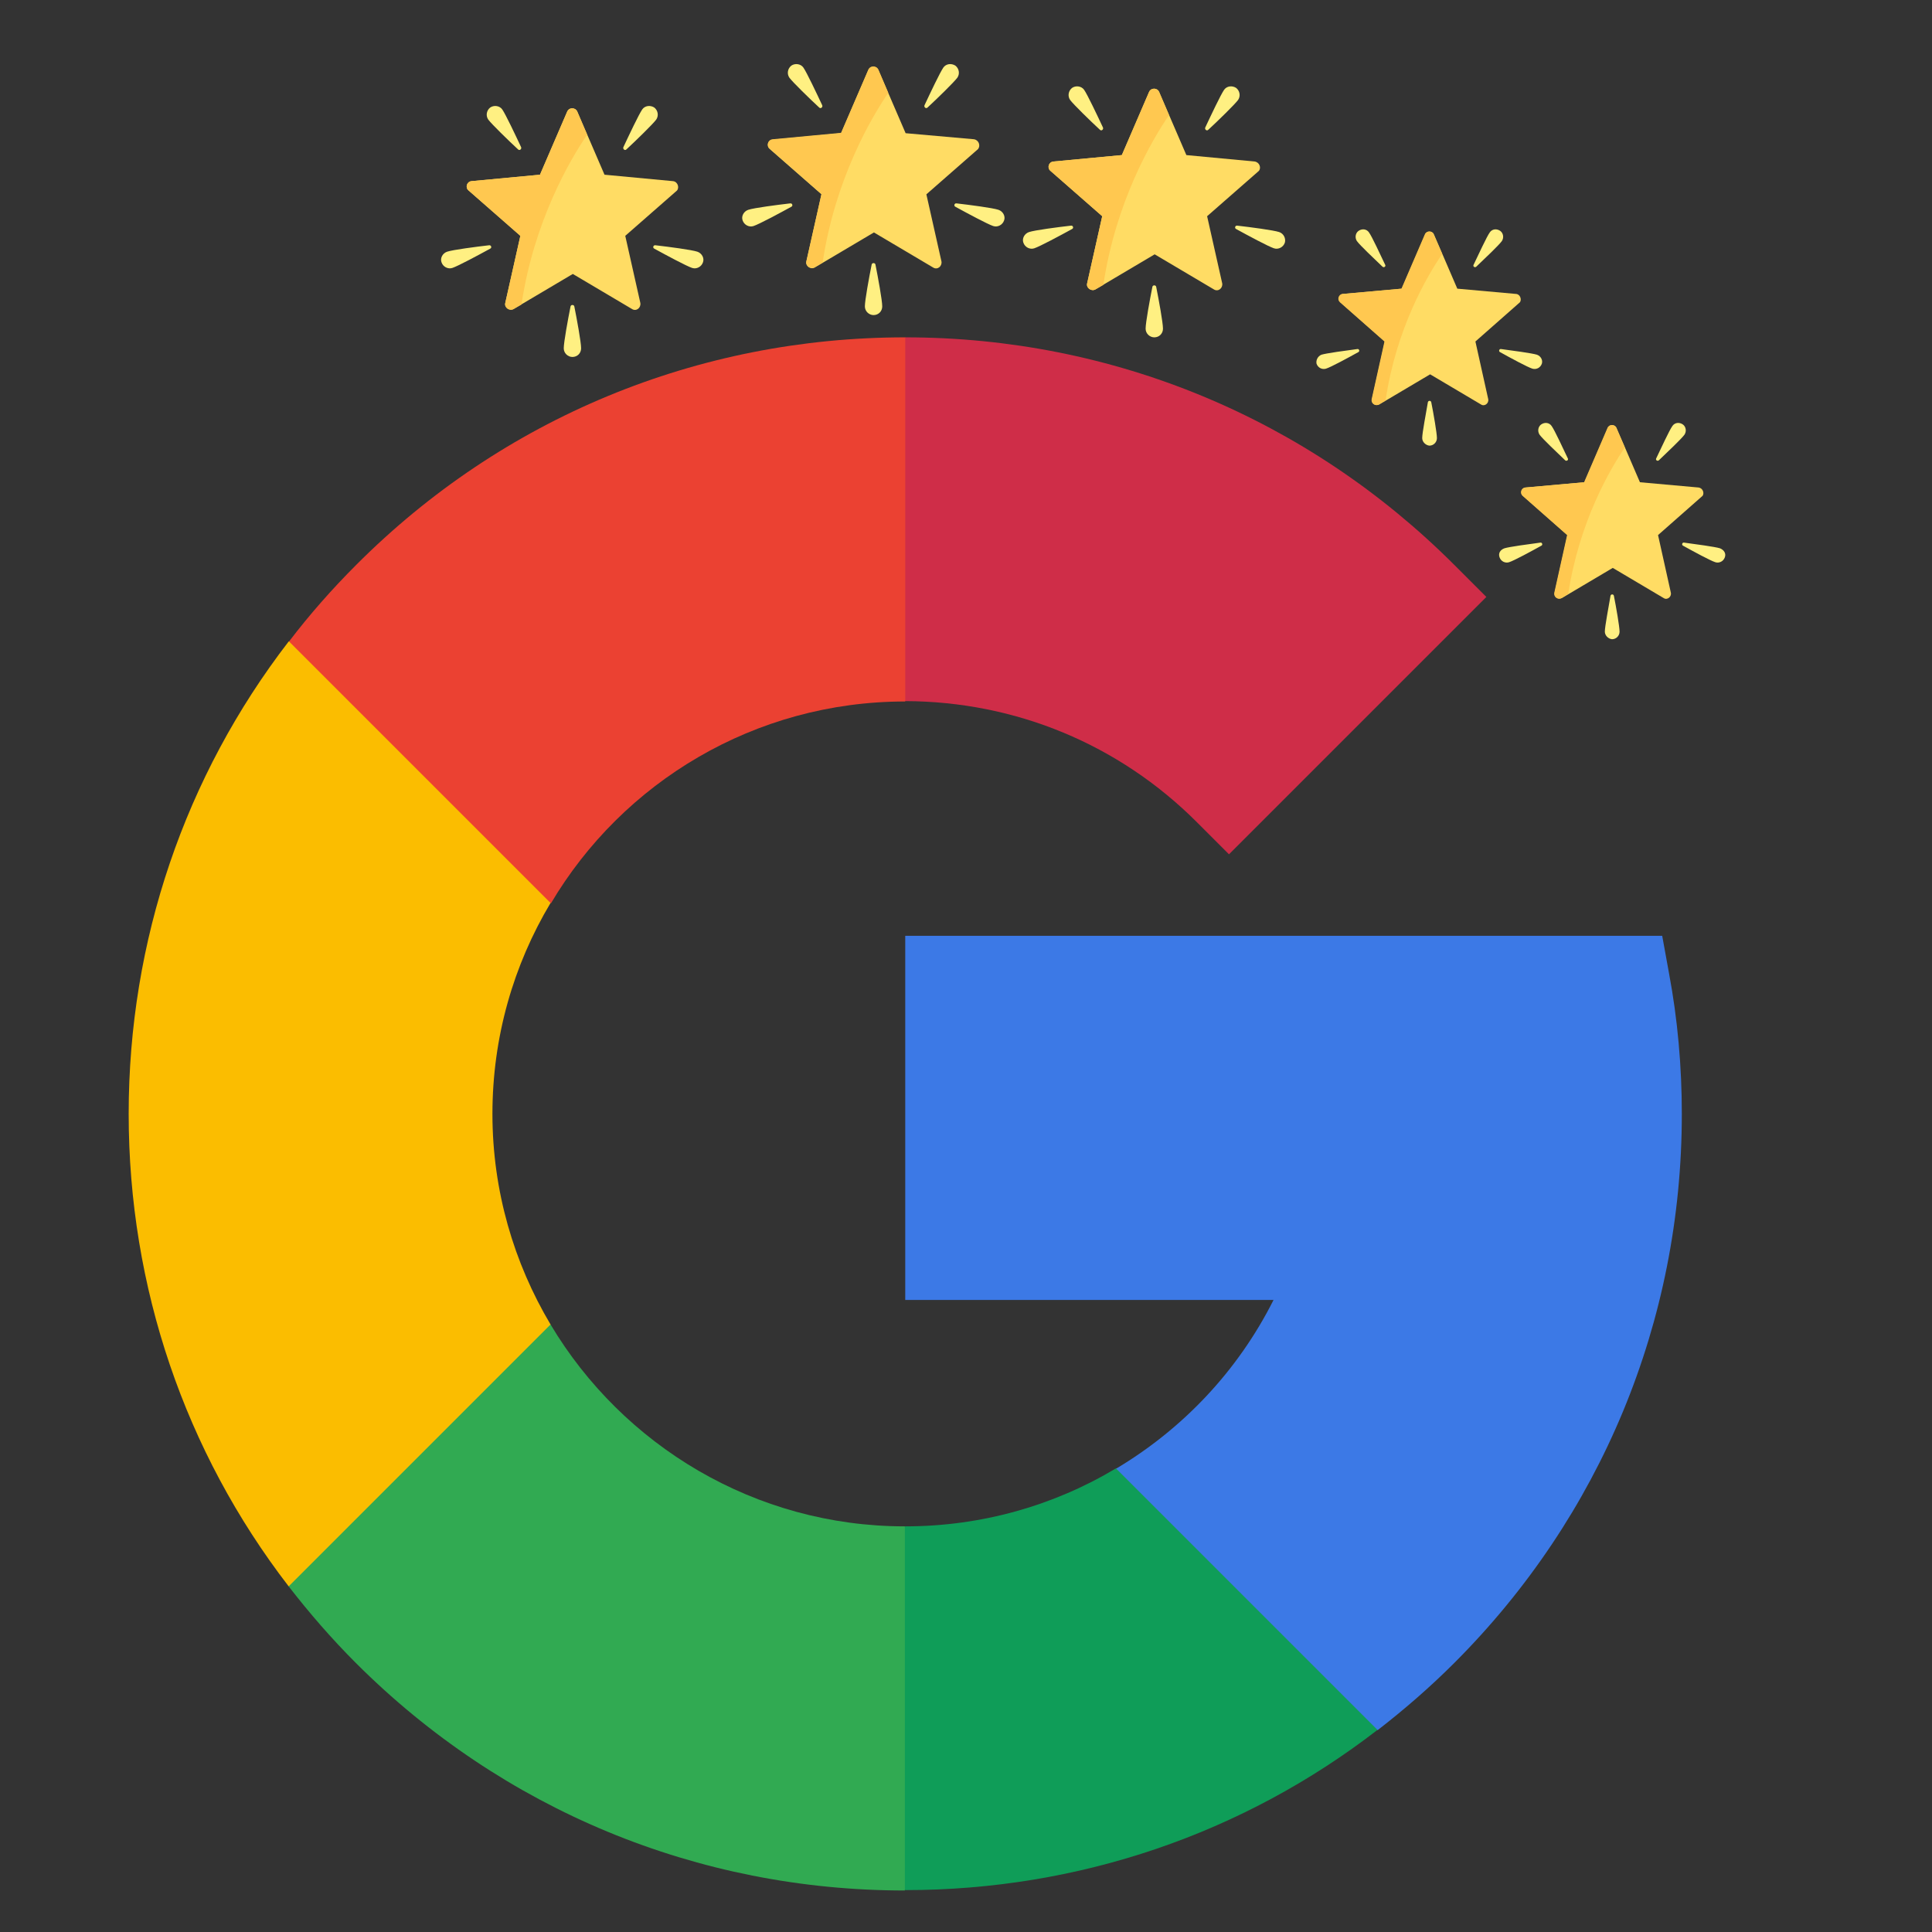 <svg xmlns="http://www.w3.org/2000/svg" xmlns:xlink="http://www.w3.org/1999/xlink" id="Capa_1" x="0px" y="0px" viewBox="0 0 512 512" style="enable-background:new 0 0 512 512;" xml:space="preserve"><rect x="0" y="0" width="512" height="512" fill="#333333" stroke="none"/><style type="text/css">	.st0{fill:#FBBD00;}	.st1{fill:#0F9D58;}	.st2{fill:#31AA52;}	.st3{fill:#3C79E6;}	.st4{fill:#CF2D48;}	.st5{fill:#EB4132;}	.st6{fill:#FFDC64;}	.st7{fill:#FFF082;}	.st8{fill:#FFC850;}</style><g>	<g>		<path class="st0" d="M130.5,295.2c0-20.4,5.6-39.5,15.4-55.9V170H76.5C49,205.7,34.1,249.3,34.1,295.2S49,384.7,76.5,420.4h69.4    V351C136.2,334.7,130.5,315.6,130.5,295.2z"></path>		<path class="st1" d="M239.9,404.5l-48.2,48.2l48.2,48.2c45.9,0,89.5-14.9,125.2-42.5v-69.3h-69.3    C279.3,399,260.1,404.5,239.9,404.5z"></path>		<path class="st2" d="M145.9,351l-69.4,69.4c5.5,7.1,11.4,13.9,17.8,20.3c38.9,38.9,90.6,60.3,145.5,60.3v-96.5    C200,404.5,165,383,145.9,351L145.9,351z"></path>		<path class="st3" d="M445.7,295.2c0-12.5-1.1-25.1-3.4-37.3l-1.8-9.9H239.9v96.5h97.6c-9.5,18.9-24.1,34.2-41.7,44.7l69.3,69.3    c7.1-5.5,13.9-11.4,20.3-17.8C424.3,401.8,445.7,350.2,445.7,295.2z"></path>		<path class="st4" d="M317.2,217.9l8.5,8.5l68.2-68.2l-8.5-8.5c-38.9-38.9-90.6-60.3-145.5-60.3l-48.2,48.2l48.2,48.2    C269.1,185.9,296.5,197.2,317.2,217.9z"></path>		<path class="st5" d="M239.9,185.9V89.4c-55,0-106.7,21.4-145.5,60.3c-6.4,6.4-12.4,13.2-17.8,20.3l69.4,69.4    C165,207.3,200,185.9,239.9,185.9z"></path>	</g>	<g>		<path class="st6" d="M332.5,42.8l-18.1-1.7l-7.2-16.7c-0.5-1.2-2.2-1.2-2.7,0l-7.2,16.7l-18.1,1.7c-1.3,0.1-1.8,1.7-0.8,2.5    l13.7,12l-4,17.8c-0.3,1.2,1.1,2.2,2.2,1.6l15.7-9.3l15.7,9.3c1.1,0.7,2.4-0.3,2.2-1.6l-4-17.8l13.7-12    C334.3,44.5,333.8,43,332.5,42.8z"></path>		<g>			<path class="st7" d="M287.3,23.8c0.9,1.3,3.5,6.8,5,10c0.2,0.5-0.4,1-0.8,0.6c-2.6-2.4-7-6.7-7.9-7.9c-0.7-1-0.5-2.4,0.5-3.2     C285.1,22.6,286.6,22.8,287.3,23.8z"></path>			<path class="st7" d="M324.4,23.8c-0.9,1.3-3.5,6.8-5,10c-0.2,0.5,0.4,1,0.8,0.6c2.6-2.4,7-6.7,7.9-7.9c0.7-1,0.5-2.4-0.5-3.2     C326.5,22.6,325.1,22.8,324.4,23.8z"></path>			<path class="st7" d="M339,61.5c-1.5-0.5-7.6-1.3-11.1-1.7c-0.6-0.1-0.8,0.7-0.3,0.9c3.1,1.7,8.5,4.6,10,5.1     c1.2,0.4,2.5-0.3,2.9-1.5C340.8,63.2,340.2,61.9,339,61.5z"></path>			<path class="st7" d="M272.7,61.5c1.5-0.5,7.6-1.3,11.1-1.7c0.6-0.1,0.8,0.7,0.3,0.9c-3.1,1.7-8.5,4.6-10,5.1     c-1.2,0.4-2.5-0.3-2.9-1.5C270.8,63.2,271.5,61.9,272.7,61.5z"></path>			<path class="st7" d="M303.6,87.1c0-1.6,1.1-7.6,1.8-11.1c0.1-0.5,0.9-0.5,1,0c0.7,3.5,1.8,9.5,1.8,11.1c0,1.3-1,2.3-2.3,2.3     C304.7,89.4,303.6,88.4,303.6,87.1z"></path>		</g>		<path class="st8" d="M309.8,30.5l-2.6-6.1c-0.5-1.2-2.2-1.2-2.7,0l-7.2,16.7l-18.1,1.7c-1.3,0.1-1.8,1.7-0.8,2.5l13.7,12l-4,17.8    c-0.3,1.2,1.1,2.2,2.2,1.6l2.1-1.2C295.7,53.4,305.3,37.1,309.8,30.5z"></path>	</g>	<g>		<path class="st6" d="M401.8,77.9l-15.6-1.4l-6.2-14.4c-0.4-1-1.9-1-2.3,0l-6.2,14.4l-15.6,1.4c-1.1,0.1-1.5,1.5-0.7,2.2l11.8,10.4    l-3.4,15.3c-0.2,1.1,0.9,1.9,1.9,1.4l13.5-8l13.5,8c0.9,0.6,2.1-0.3,1.9-1.4l-3.4-15.3l11.8-10.4C403.3,79.4,402.9,78,401.8,77.9z    "></path>		<g>			<path class="st7" d="M362.8,61.6c0.8,1.1,3,5.9,4.3,8.6c0.2,0.4-0.3,0.8-0.7,0.5c-2.2-2.1-6-5.7-6.8-6.8     c-0.6-0.9-0.4-2.1,0.4-2.7C361,60.5,362.2,60.7,362.8,61.6z"></path>			<path class="st7" d="M394.8,61.6c-0.8,1.1-3,5.9-4.3,8.6c-0.2,0.4,0.3,0.8,0.7,0.5c2.2-2.1,6-5.7,6.8-6.8     c0.6-0.9,0.4-2.1-0.4-2.7C396.6,60.5,395.4,60.7,394.8,61.6z"></path>			<path class="st7" d="M407.3,94c-1.3-0.4-6.5-1.1-9.5-1.5c-0.5-0.1-0.7,0.6-0.3,0.8c2.7,1.5,7.3,4,8.6,4.4c1,0.3,2.1-0.2,2.5-1.3     C408.9,95.5,408.4,94.4,407.3,94z"></path>			<path class="st7" d="M350.2,94c1.3-0.4,6.5-1.1,9.5-1.5c0.5-0.1,0.7,0.6,0.3,0.8c-2.7,1.5-7.3,4-8.6,4.4c-1,0.3-2.1-0.2-2.5-1.3     C348.7,95.5,349.2,94.4,350.2,94z"></path>			<path class="st7" d="M376.9,116.1c0-1.4,1-6.5,1.5-9.5c0.1-0.5,0.8-0.5,0.9,0c0.6,3,1.5,8.2,1.5,9.5c0,1.1-0.9,2-2,2     C377.8,118,376.9,117.1,376.9,116.1z"></path>		</g>		<path class="st8" d="M382.2,67.3l-2.3-5.2c-0.4-1-1.9-1-2.3,0l-6.2,14.4l-15.6,1.4c-1.1,0.1-1.5,1.5-0.7,2.2l11.8,10.4l-3.4,15.3    c-0.2,1.1,0.9,1.9,1.9,1.4l1.8-1.1C370,87,378.3,73,382.2,67.3z"></path>	</g>	<g>		<path class="st6" d="M450.2,129.2l-15.6-1.4l-6.2-14.4c-0.4-1-1.9-1-2.3,0l-6.2,14.4l-15.6,1.4c-1.1,0.1-1.5,1.5-0.7,2.2    l11.8,10.4l-3.4,15.3c-0.2,1.1,0.9,1.9,1.9,1.4l13.5-8l13.5,8c0.9,0.6,2.1-0.3,1.9-1.4l-3.4-15.3l11.8-10.4    C451.7,130.7,451.3,129.4,450.2,129.2z"></path>		<g>			<path class="st7" d="M411.2,112.9c0.8,1.1,3,5.9,4.3,8.6c0.2,0.4-0.3,0.8-0.7,0.5c-2.2-2.1-6-5.7-6.8-6.8     c-0.6-0.9-0.4-2.1,0.4-2.7C409.4,111.8,410.6,112,411.2,112.9z"></path>			<path class="st7" d="M443.2,112.9c-0.8,1.1-3,5.9-4.3,8.6c-0.2,0.4,0.3,0.8,0.7,0.5c2.2-2.1,6-5.7,6.8-6.8     c0.6-0.9,0.4-2.1-0.4-2.7C445,111.8,443.8,112,443.2,112.9z"></path>			<path class="st7" d="M455.8,145.3c-1.3-0.4-6.5-1.1-9.5-1.5c-0.5-0.1-0.7,0.6-0.3,0.8c2.7,1.5,7.3,4,8.6,4.4     c1,0.3,2.1-0.2,2.5-1.3S456.8,145.7,455.8,145.3z"></path>			<path class="st7" d="M398.7,145.3c1.3-0.4,6.5-1.1,9.5-1.5c0.5-0.1,0.7,0.6,0.3,0.8c-2.7,1.5-7.3,4-8.6,4.4     c-1,0.3-2.1-0.2-2.5-1.3S397.6,145.7,398.7,145.3z"></path>			<path class="st7" d="M425.3,167.4c0-1.4,1-6.5,1.5-9.5c0.1-0.5,0.8-0.5,0.9,0c0.6,3,1.5,8.2,1.5,9.5c0,1.1-0.9,2-2,2     C426.2,169.3,425.3,168.4,425.3,167.4z"></path>		</g>		<path class="st8" d="M430.6,118.6l-2.3-5.2c-0.4-1-1.9-1-2.3,0l-6.2,14.4l-15.6,1.4c-1.1,0.1-1.5,1.5-0.7,2.2l11.8,10.4l-3.4,15.3    c-0.2,1.1,0.9,1.9,1.9,1.4l1.8-1.1C418.5,138.3,426.7,124.3,430.6,118.6z"></path>	</g>	<g>		<path class="st6" d="M258.1,36.9L240,35.3l-7.2-16.7c-0.5-1.2-2.2-1.2-2.7,0l-7.2,16.7l-18.1,1.7c-1.3,0.1-1.8,1.7-0.8,2.5    l13.7,12l-4,17.8c-0.3,1.2,1.1,2.2,2.2,1.6l15.7-9.3l15.7,9.3c1.1,0.7,2.4-0.3,2.2-1.6l-4-17.8l13.7-12    C259.9,38.6,259.4,37.1,258.1,36.9z"></path>		<g>			<path class="st7" d="M212.9,17.9c0.9,1.3,3.5,6.8,5,10c0.2,0.5-0.4,1-0.8,0.6c-2.6-2.4-7-6.7-7.9-7.9c-0.7-1-0.5-2.4,0.5-3.2     C210.7,16.7,212.2,16.9,212.9,17.9z"></path>			<path class="st7" d="M250,17.9c-0.9,1.3-3.5,6.8-5,10c-0.2,0.5,0.4,1,0.8,0.6c2.6-2.4,7-6.7,7.9-7.9c0.7-1,0.5-2.4-0.5-3.2     C252.1,16.7,250.7,16.9,250,17.9z"></path>			<path class="st7" d="M264.6,55.6c-1.5-0.5-7.6-1.3-11.1-1.7c-0.6-0.1-0.8,0.7-0.3,0.9c3.1,1.7,8.5,4.6,10,5.1     c1.2,0.4,2.5-0.3,2.9-1.5C266.5,57.3,265.8,56,264.6,55.6z"></path>			<path class="st7" d="M198.3,55.6c1.5-0.5,7.6-1.3,11.1-1.7c0.6-0.1,0.8,0.7,0.3,0.9c-3.1,1.7-8.5,4.6-10,5.1     c-1.2,0.4-2.5-0.3-2.9-1.5C196.4,57.3,197.1,56,198.3,55.6z"></path>			<path class="st7" d="M229.2,81.2c0-1.6,1.1-7.6,1.8-11.1c0.1-0.5,0.9-0.5,1,0c0.7,3.5,1.8,9.5,1.8,11.1c0,1.3-1,2.3-2.3,2.3     C230.3,83.5,229.2,82.5,229.2,81.2z"></path>		</g>		<path class="st8" d="M235.4,24.6l-2.6-6.1c-0.5-1.2-2.2-1.2-2.7,0l-7.2,16.7l-18.1,1.7c-1.3,0.1-1.8,1.7-0.8,2.5l13.7,12l-4,17.8    c-0.3,1.2,1.1,2.2,2.2,1.6l2.1-1.2C221.3,47.5,230.9,31.2,235.4,24.6z"></path>	</g>	<g>		<path class="st6" d="M178.3,48l-18.1-1.7L153,29.6c-0.5-1.2-2.2-1.2-2.7,0l-7.2,16.7L125,48c-1.3,0.1-1.8,1.7-0.8,2.5l13.7,12    l-4,17.8c-0.3,1.2,1.1,2.2,2.2,1.6l15.7-9.3l15.7,9.3c1.1,0.7,2.4-0.3,2.2-1.6l-4-17.8l13.7-12C180.1,49.7,179.6,48.1,178.3,48z"></path>		<g>			<path class="st7" d="M133.1,29c0.9,1.3,3.5,6.8,5,10c0.2,0.5-0.4,1-0.8,0.6c-2.6-2.4-7-6.7-7.9-7.9c-0.7-1-0.5-2.4,0.5-3.2     C130.9,27.8,132.4,28,133.1,29z"></path>			<path class="st7" d="M170.2,29c-0.9,1.3-3.5,6.8-5,10c-0.2,0.5,0.4,1,0.8,0.6c2.6-2.4,7-6.7,7.9-7.9c0.7-1,0.5-2.4-0.5-3.2     C172.3,27.8,170.9,28,170.2,29z"></path>			<path class="st7" d="M184.8,66.7c-1.5-0.5-7.6-1.3-11.1-1.7c-0.6-0.1-0.8,0.7-0.3,0.9c3.1,1.7,8.5,4.6,10,5.1     c1.2,0.4,2.5-0.3,2.9-1.5C186.7,68.4,186,67.1,184.8,66.7z"></path>			<path class="st7" d="M118.5,66.7c1.5-0.5,7.6-1.3,11.1-1.7c0.6-0.1,0.8,0.7,0.3,0.9c-3.1,1.7-8.5,4.6-10,5.1     c-1.2,0.4-2.5-0.3-2.9-1.5C116.6,68.4,117.3,67.1,118.5,66.7z"></path>			<path class="st7" d="M149.4,92.3c0-1.6,1.1-7.6,1.8-11.1c0.1-0.5,0.9-0.5,1,0c0.7,3.5,1.8,9.5,1.8,11.1c0,1.3-1,2.3-2.3,2.3     C150.5,94.6,149.4,93.6,149.4,92.3z"></path>		</g>		<path class="st8" d="M155.6,35.7l-2.6-6.1c-0.5-1.2-2.2-1.2-2.7,0l-7.2,16.7L125,48c-1.3,0.1-1.8,1.7-0.8,2.5l13.7,12l-4,17.8    c-0.3,1.2,1.1,2.2,2.2,1.6l2.1-1.2C141.5,58.6,151.1,42.3,155.6,35.7z"></path>	</g></g></svg>